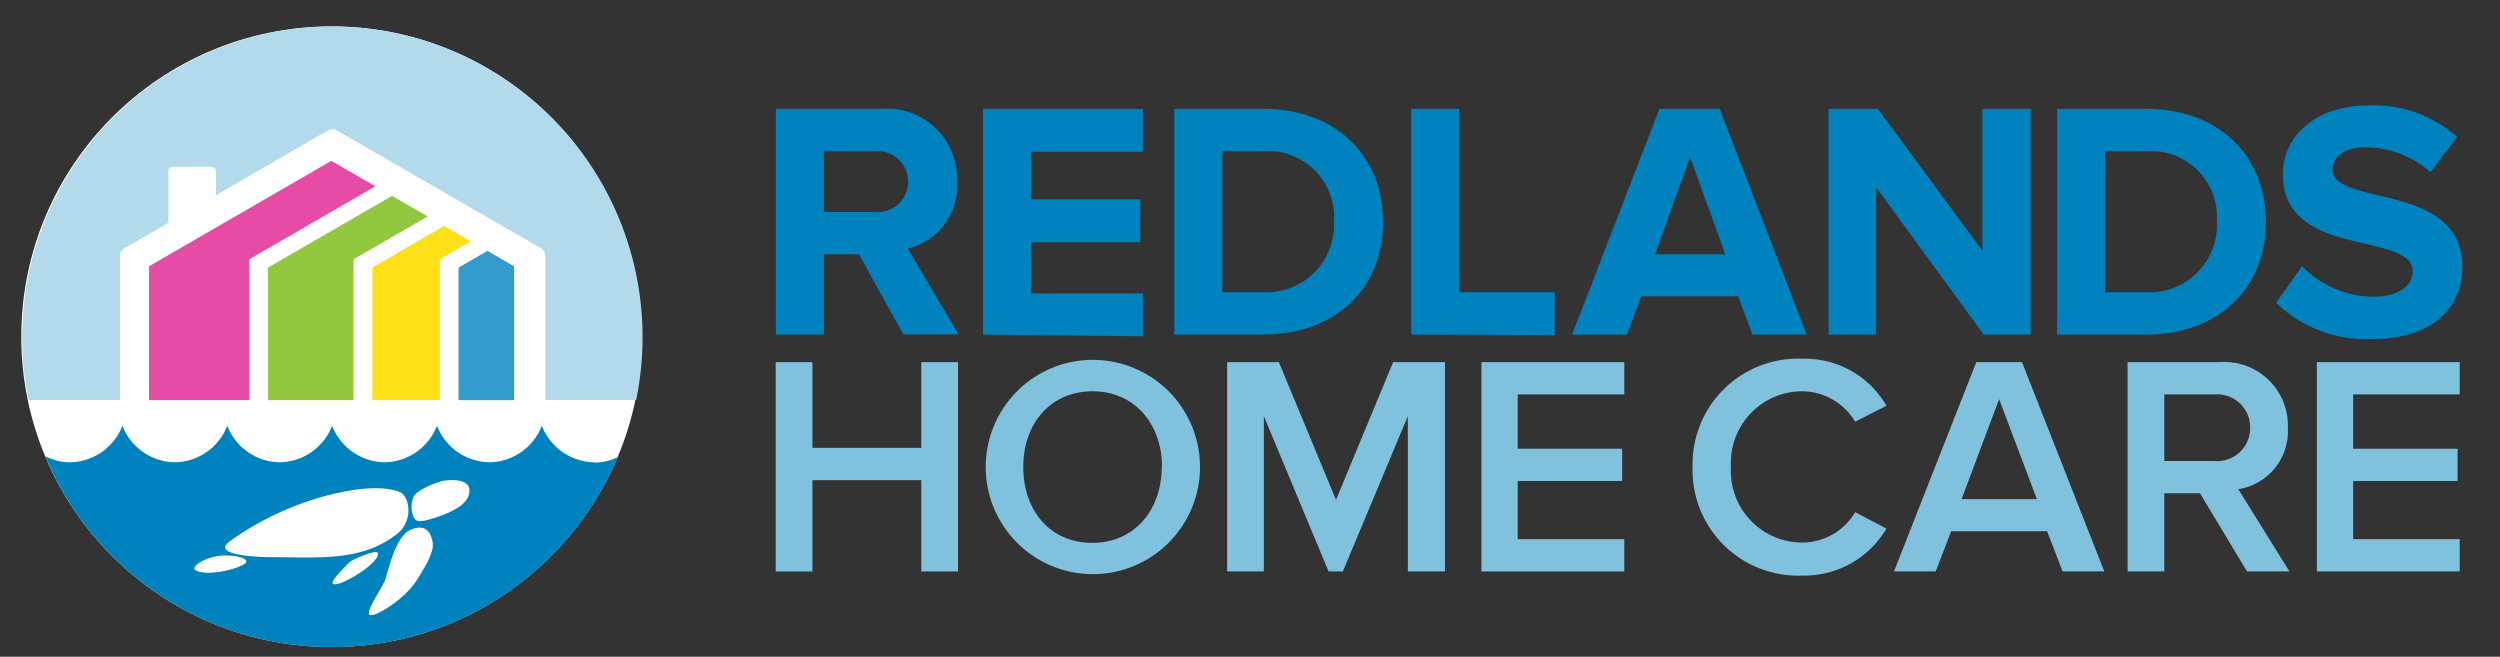 <?xml version="1.0" encoding="UTF-8"?> <svg xmlns="http://www.w3.org/2000/svg" id="Layer_1" data-name="Layer 1" viewBox="0 0 175 45.97"><rect x="0" y="0" width="175" height="45.97" fill="#333333" stroke="none"/><defs><style>.cls-1{fill:#fff;}.cls-2{fill:#0082be;}.cls-3{fill:#b2daeb;}.cls-4{fill:#91c840;}.cls-5{fill:#fee019;}.cls-6{fill:#339bcb;}.cls-7{fill:#e64ba5;}.cls-8{fill:#80c1de;}</style></defs><circle class="cls-1" cx="23.21" cy="23.57" r="21.72"></circle><path class="cls-2" d="M41.61,32.36a4,4,0,0,1-3.68-2.56,4,4,0,0,1-3.66,2.56h0a4,4,0,0,1-3.68-2.56,4,4,0,0,1-3.66,2.56h0a4,4,0,0,1-3.68-2.56,4,4,0,0,1-3.66,2.56h0a4,4,0,0,1-3.68-2.56,4,4,0,0,1-3.66,2.56h0A4,4,0,0,1,8.57,29.8a4,4,0,0,1-3.65,2.56h0a3.71,3.71,0,0,1-1.75-.43A21.72,21.72,0,0,0,43.24,32a3.75,3.75,0,0,1-1.63.38Z"></path><path class="cls-3" d="M23.21,1.85A21.75,21.75,0,0,0,2,28h6.4V17.94a.67.67,0,0,1,.34-.58l3.05-1.76V12a.32.32,0,0,1,.32-.33h2.68a.33.33,0,0,1,.33.33v1.66l7.82-4.52a.65.65,0,0,1,.66,0l14.24,8.22a.66.66,0,0,1,.33.58V28h6.36A21.75,21.75,0,0,0,23.21,1.85Z"></path><path class="cls-1" d="M28.75,37.08c-1.11.48-1.6,3-1.78,3.5s-1.46,2.31-1.08,2.47,2.45-1.1,3.3-2.46,1.22-2.08,1.08-2.72S29.76,36.65,28.75,37.08Z"></path><path class="cls-1" d="M22.76,34.72c3-.8,4.57-.56,5.24-.27s1,2.07-.3,3C25.21,39.33,22.26,39,19,39c-1,0-4.39-.14-2.83-1.17A20.8,20.8,0,0,1,22.76,34.72Z"></path><path class="cls-1" d="M17.23,39.36c.18-.34-1.14-.58-2-.44-1.06.18-1.87.76-1.55,1C14.58,40.41,17,39.75,17.23,39.36Z"></path><path class="cls-1" d="M28.94,34.8c.21-.51,1.54-1,2-1.13.71-.13,1.84-.11,1.91.56.12,1-1.16,1.6-2.36,2s-1.39.27-1.55-.07A1.84,1.84,0,0,1,28.94,34.8Z"></path><path class="cls-1" d="M23.39,40.9c.62.09,3.31-1.59,3.05-2.2-.1-.25-1.81.46-2,.68S22.9,40.83,23.39,40.9Z"></path><polygon class="cls-4" points="27.44 13.71 18.76 18.73 18.76 28.01 24.75 28.01 24.75 18.15 29.94 15.15 27.44 13.71"></polygon><polygon class="cls-5" points="31.09 15.81 26.06 18.73 26.06 28.01 30.79 28.01 30.79 18.15 32.96 16.9 31.09 15.81"></polygon><polygon class="cls-6" points="32.1 18.73 32.1 28.01 35.99 28.01 35.99 18.64 34.12 17.56 32.1 18.73"></polygon><polygon class="cls-7" points="17.45 18.15 26.28 13.04 23.19 11.26 10.43 18.64 10.43 28.01 17.45 28.01 17.45 18.15"></polygon><path class="cls-2" d="M63.24,23.42,60.13,17.8H57.67v5.62H54.31V7.62H61.7A4.91,4.91,0,0,1,67,12.71a4.53,4.53,0,0,1-3.45,4.69l3.55,6Zm.33-10.71a2.15,2.15,0,0,0-2.37-2.13H57.67v4.26H61.2A2.14,2.14,0,0,0,63.57,12.71Z"></path><path class="cls-2" d="M68.81,23.42V7.62H80v3H72.17v3.34h7.65v3H72.17v3.58H80v3Z"></path><path class="cls-2" d="M82.2,23.42V7.62h6.23c4.95,0,8.38,3.15,8.38,7.91s-3.43,7.89-8.38,7.89Zm11.18-7.89a4.63,4.63,0,0,0-4.95-4.95H85.56v9.88h2.87A4.73,4.73,0,0,0,93.38,15.53Z"></path><path class="cls-2" d="M98.79,23.42V7.62h3.36V20.46h6.68v3Z"></path><path class="cls-2" d="M122.67,23.42l-1-2.68h-6.78l-1,2.68h-3.84l6.11-15.8h4.22l6.09,15.8ZM118.31,11l-2.46,6.8h4.92Z"></path><path class="cls-2" d="M138.86,23.42l-7.53-10.31V23.42H128V7.62h3.45l7.32,9.92V7.62h3.37v15.8Z"></path><path class="cls-2" d="M144,23.42V7.62h6.23c4.95,0,8.38,3.15,8.38,7.91s-3.43,7.89-8.38,7.89Zm11.18-7.89a4.63,4.63,0,0,0-4.95-4.95h-2.87v9.88h2.87A4.73,4.73,0,0,0,155.19,15.53Z"></path><path class="cls-2" d="M159.33,21.19l1.82-2.56a7,7,0,0,0,5,2.14c1.84,0,2.74-.86,2.74-1.76,0-1.16-1.46-1.49-3.19-1.92-2.59-.59-5.9-1.3-5.9-4.9,0-2.63,2.27-4.81,6-4.81A8.81,8.81,0,0,1,172,9.58l-1.87,2.47a6.77,6.77,0,0,0-4.6-1.73c-1.44,0-2.25.64-2.25,1.59s1.45,1.35,3.15,1.75c2.61.62,5.93,1.4,5.93,5,0,2.89-2.07,5.07-6.33,5.07A9,9,0,0,1,159.33,21.19Z"></path><path class="cls-8" d="M64.49,40V33.61H56.87V40H54.3V25.35h2.57v6h7.62v-6h2.57V40Z"></path><path class="cls-8" d="M69,32.69a7.49,7.49,0,1,1,15,0,7.49,7.49,0,1,1-15,0Zm12.34,0c0-3-1.91-5.3-4.86-5.3s-4.85,2.26-4.85,5.3S73.5,38,76.46,38,81.32,35.69,81.32,32.69Z"></path><path class="cls-8" d="M98.55,40V29.13L94,40H93L88.47,29.13V40H85.9V25.35h3.62l4,9.64,4-9.64h3.63V40Z"></path><path class="cls-8" d="M103.7,40V25.35h10v2.26h-7.46v3.8h7.31v2.26h-7.31v4.07h7.46V40Z"></path><path class="cls-8" d="M118.48,32.69a7.39,7.39,0,0,1,7.69-7.58,6.6,6.6,0,0,1,5.88,3.29l-2.19,1.12a4.36,4.36,0,0,0-3.69-2.13,5,5,0,0,0-5,5.3,5,5,0,0,0,5,5.29,4.31,4.31,0,0,0,3.69-2.13L132.05,37a6.66,6.66,0,0,1-5.88,3.29A7.39,7.39,0,0,1,118.48,32.69Z"></path><path class="cls-8" d="M144.38,40l-1.08-2.81h-6.72L135.5,40h-2.92l5.76-14.65h3.2L147.3,40Zm-4.44-12.06-2.63,7h5.27Z"></path><path class="cls-8" d="M157.29,40,154,34.53H151.5V40h-2.57V25.35h6.43a4.45,4.45,0,0,1,4.79,4.59,4.1,4.1,0,0,1-3.47,4.3L160.26,40Zm.22-10.06a2.31,2.31,0,0,0-2.5-2.33H151.5v4.66H155A2.31,2.31,0,0,0,157.51,29.94Z"></path><path class="cls-8" d="M162.18,40V25.35h10v2.26h-7.46v3.8h7.31v2.26h-7.31v4.07h7.46V40Z"></path></svg> 